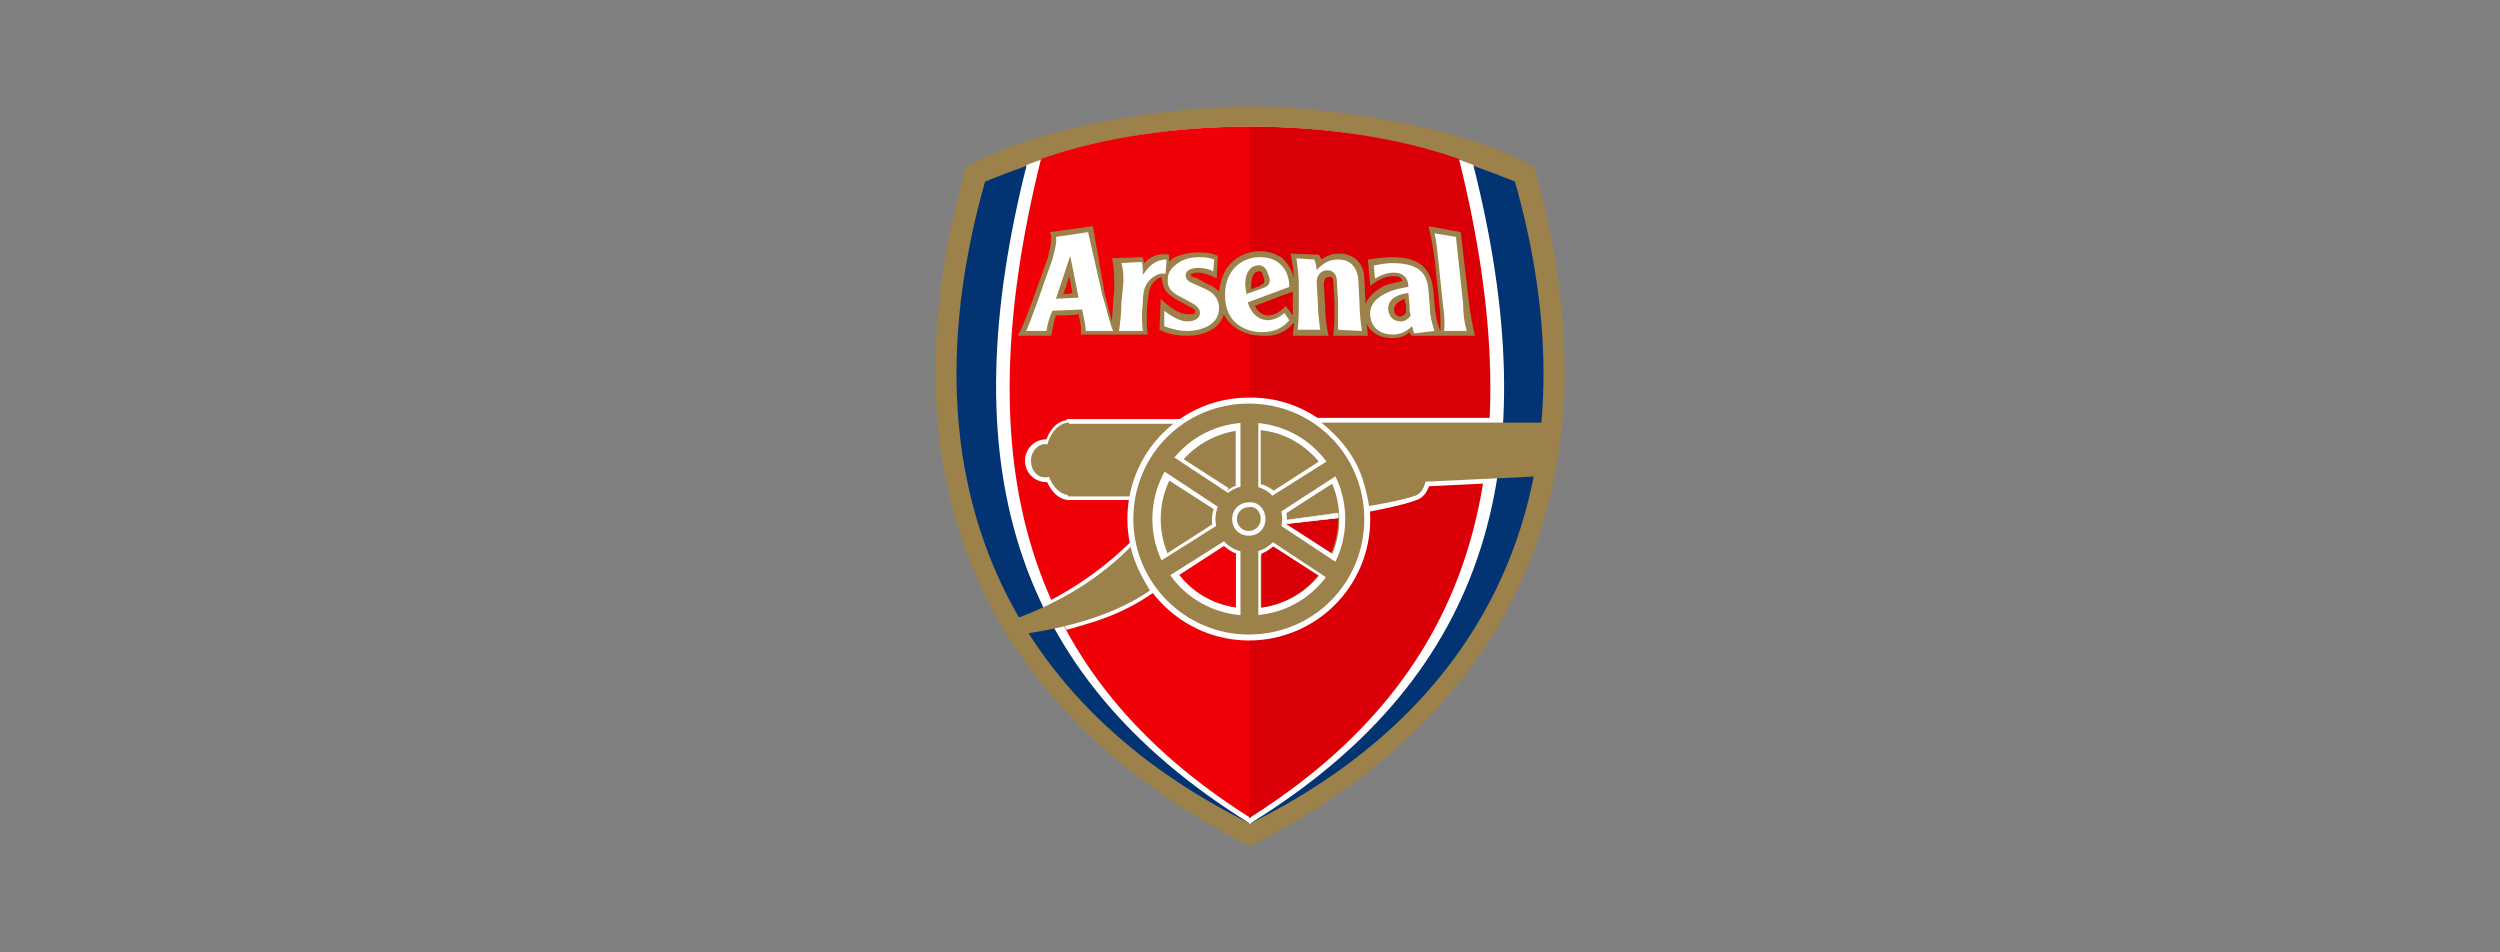 <svg xmlns="http://www.w3.org/2000/svg" width="210" height="80">
  <rect width="100%" height="100%" fill="#808080" stroke="none"/>
  <style>
    .st5{fill:#fff}.st6{fill:#9c824a}
  </style>
  <g id="Layer_1">
    <path d="M105 9c-6.3 0-17.9 1.6-23.8 5.1C73.4 41.6 84 60.4 105 71c21-10.6 31.6-29.5 23.8-56.9C122.9 10.6 111.3 9 105 9h0z" fill="#9c824a" stroke="#9c824a" stroke-width=".13" stroke-miterlimit="254.649"/>
    <path d="M105 10.8c-6.2 0-13.1.8-22.2 4.5-6.8 24 1 43.3 22.2 53.8 21.2-10.5 29-29.8 22.2-53.8-9.1-3.7-16-4.5-22.2-4.5h0z" fill="#023474" stroke="#023474" stroke-width=".13" stroke-miterlimit="254.649"/>
    <path d="M105 10.7c-6.1 0-12.7.9-18.7 3.2-6.2 24.6-1.6 42.6 18.7 55.2V10.7h0zm0 58.4c20.4-12.6 24.9-30.6 18.7-55.2-6-2.3-12.6-3.2-18.7-3.2v58.4h0z" fill="#fff" stroke="#fff" stroke-width=".13" stroke-miterlimit="254.649"/>
    <path d="M105 10.7c-6.2 0-12.4.9-17.5 2.7-6.4 25.8-1.3 43.3 17.5 55.2V10.7h0z" fill="#ef0107" stroke="#ef0107" stroke-width=".13" stroke-miterlimit="254.649"/>
    <path d="M105 10.7c6.2 0 12.4.9 17.5 2.7 6.4 25.8 1.3 43.3-17.5 55.2V10.7h0z" fill="#db0007" stroke="#db0007" stroke-width=".13" stroke-miterlimit="254.649"/>
    <path class="st5" d="M97 49.7c-2.7 1.9-4.9 2.5-7.4 3.2l-1.5-2.4c2.3-1.2 4.7-2.8 7.1-5.2.2 2.4 1.3 4 1.8 4.4z"/>
    <path class="st6" d="M96.6 49.6c-2.6 1.8-6.2 3-10.3 3.6l-.8-1.3c3.5-1.3 6.9-3.3 9.6-6.1.4 1.8 1 3 1.5 3.8z"/>
    <path class="st5" d="M89.7 38.7c0 1-.8 1.8-1.8 1.8s-1.8-.8-1.8-1.8.8-1.8 1.8-1.8c1 .1 1.8.9 1.8 1.8z"/>
    <path class="st5" d="M89.6 35.2V42h5.3c.3-2.3 1.6-4.7 4.6-6.8h-9.9"/>
    <path class="st5" d="M89.8 42c-1.2 0-2.2-1.5-2.2-3.3 0-1.9.9-3.4 2.1-3.4"/>
    <path class="st6" d="M89 38.7c0 .8-.6 1.4-1.2 1.4-.7 0-1.2-.6-1.2-1.4 0-.8.6-1.4 1.2-1.4.6.1 1.2.7 1.2 1.4zM89.7 35.6v6.1H95c.4-2 1.4-4.2 4-6.1h-9.3"/>
    <path class="st6" d="M89.9 41.6c-1.1 0-2-1.3-2.1-3 0-1.7.9-3.1 2-3.1"/>
    <path class="st5" d="M115.1 43.6c0 5.7-4.6 10.2-10.2 10.2s-10.2-4.6-10.2-10.2c0-5.7 4.6-10.2 10.2-10.2 5.7-.1 10.2 4.5 10.2 10.2z"/>
    <path class="st6" d="M114.6 43.6c0 5.4-4.3 9.7-9.7 9.7-5.3 0-9.7-4.3-9.7-9.7 0-5.4 4.3-9.7 9.7-9.7 5.4 0 9.7 4.3 9.7 9.7z"/>
    <path class="st5" d="M113 43.6c0 4.5-3.6 8.1-8.1 8.1s-8.1-3.6-8.1-8.1 3.6-8.1 8.1-8.1 8.1 3.6 8.1 8.1z"/>
    <path class="st6" d="M112.5 43.6c0 4.2-3.4 7.5-7.5 7.5-4.2 0-7.5-3.4-7.5-7.5 0-4.2 3.4-7.5 7.5-7.5 4.1-.1 7.5 3.3 7.5 7.5z"/>
    <path class="st5" d="M108.1 43.6c0 1.7-1.4 3.1-3.1 3.2-1.7 0-3.2-1.4-3.2-3.1 0-1.7 1.4-3.1 3.1-3.1 1.7-.2 3.2 1.2 3.2 3z"/>
    <path class="st6" d="M107.7 43.6c0 1.5-1.2 2.8-2.8 2.8-1.5 0-2.8-1.2-2.8-2.8 0-1.5 1.2-2.8 2.8-2.8 1.5 0 2.8 1.2 2.8 2.8z"/>
    <path class="st5" d="M106.3 43.6c0 .8-.6 1.4-1.4 1.4-.8 0-1.4-.6-1.4-1.4 0-.8.6-1.4 1.4-1.4.8-.1 1.4.6 1.4 1.4z"/>
    <path class="st6" d="M105.9 43.6c0 .6-.5 1-1 1-.6 0-1-.5-1-1 0-.6.5-1 1-1 .6-.1 1 .4 1 1z"/>
    <path class="st5" d="M103.8 35.8h2.1v5h-2.1z"/>
    <path class="st6" d="M104.2 35.1h1.5v6.4h-1.5z"/>
    <path class="st5" d="M110.9 38.7l1.2 1.8-4.2 2.7-1.2-1.8z"/>
    <path class="st6" d="M111.7 38.6l.8 1.2-5.4 3.5-.8-1.3z"/>
    <path class="st5" d="M101.9 44l1.1 1.8-4.2 2.7-1.1-1.8z"/>
    <path class="st6" d="M102.6 43.9l.8 1.2-5.4 3.4-.8-1.2z"/>
    <path class="st5" d="M103.8 46.4h2.1v5h-2.1z"/>
    <path class="st6" d="M104.2 45.7h1.5v6.4h-1.5z"/>
    <path d="M102.8 45.9c.3.2.6.5 1 .6V51c-2-.3-3.6-1.3-4.7-2.7l3.7-2.4" fill="#ef0107" stroke="#ef0107" stroke-width=".051" stroke-miterlimit="254.649"/>
    <path d="M107 45.9c-.3.2-.6.5-1 .6V51c2-.3 3.6-1.3 4.7-2.7l-3.7-2.4" fill="#db0007" stroke="#db0007" stroke-width=".051" stroke-miterlimit="254.649"/>
    <path d="M108 44l4.4-.5c0 1.1-.2 2.1-.6 3L108 44" fill="#db0007"/>
    <path d="M108 44v-.3l4.4-.6v.4l-4.4.5h0z" fill="#fff" stroke="#fff" stroke-width=".051" stroke-miterlimit="254.649"/>
    <path class="st5" d="M114.5 40.3h5.7c-.2.7-.4 1.4-1.2 1.7-1.3.5-4.1 1-4.1 1 .1-.8-.1-1.8-.4-2.7z"/>
    <path class="st5" d="M110.5 35.1h15l-.5 5.5-10.2.5c-.6-2.4-2.5-4.7-4.3-6z"/>
    <path class="st6" d="M111 35.5h19.2l-.7 4.5-14.9.7c-.6-2.2-1.9-3.8-3.6-5.2z"/>
    <path class="st6" d="M114.5 40.3h5.3c-.2.6-.3 1.2-1.1 1.4-1.2.4-3.7.8-3.7.8-.1-.7-.3-1.4-.5-2.2zM108.7 27.1c0 .2-.1.9-.1 1.1h3c-.2-.8-.3-1.9-.3-2.7 0 .1-.1-1.7-.1-1.7 0-.1.1-.3.1-.4.1-.1.2-.1.3-.1.1-.1.4-.1.4.4l.1 1.8c0 .9 0 2-.1 2.7h2.9c0-.2-.1-.9-.1-1 .4.8 1.1 1.2 2.2 1.2.6 0 1.1-.2 1.4-.5 0 .1.2.3.2.3h5.3c-.2-.8-.4-1.9-.5-2.7l-.7-6-2.7-.5c.2.8.4 1.9.5 2.7l.4 3.8c.1.7.1 1.4.1 2.2v.1l-.1-.2c-.2-.5-.3-1.1-.4-2l-.1-1.2c-.2-1.9-1.2-2.8-3.5-2.8-.4 0-1.4.1-2 .2l.2 2.2.6-.4c.5-.3.9-.4 1.4-.4.4 0 .6.1.7.4-.4.1-.9.2-1.5.4-.8.4-1.3.9-1.6 1.5v-.1l-.1-2c0-1.3-.9-2.1-2.1-2.1-.6 0-1.1.2-1.5.5 0-.1-.1-.1-.1-.2l-.1-.2-2.4-.1c.1.4.3 1.6.3 2.1-.1-.6-.5-1.3-1.1-1.8-.5-.3-1.1-.5-1.8-.5-.9 0-1.8.4-2.4 1-.6.6-.9 1.5-1 2.4-.2-.2-.5-.5-.9-.6l-1.1-.6h-.1c-.3-.1-.3-.2-.3-.2 0-.1.3-.2.6-.2.5 0 1.1.2 1.6.5l.1-1.9c-.4-.2-.9-.3-1.7-.3-.4 0-1.2.1-1.9.4-.2.1-.3.2-.5.4v-.6c-.6-.1-1.3-.1-2.1.7 0-.1-.1-.4-.1-.5l-2.6.1c.2.7.2 1.8.2 2.7l-.1 1v.1c0 .5-.1 1-.1 1.5-.2-.7-.4-1.6-.6-2.3l-1-5.7-3.6.5c0 .1.1.2.1.4s0 .7-.3 1.8c-.6 1.6-1.4 4.1-2.2 5.9l-.3.6h2.8c.1-.4.2-1.2.4-1.7.4 0 1.4 0 1.9-.1.1.4.2 1 .2 1.3v.4h5.6c-.1-.9-.1-2.1 0-2.8.1-.8.2-1.3.5-1.6.3-.3.5-.4.7-.4 0 1.1.7 1.6 1.3 1.9l1.1.6c.4.2.4.3.4.4 0 .2-.3.2-.6.2-.6 0-1.4-.4-2.3-1.3l-.1 2.6c.7.4 1.6.5 2.4.5 1.3 0 2.7-.6 3-1.8.6 1.2 1.9 1.8 3.2 1.8 1.1.1 2-.3 2.7-1.1zm-19.4-2.4c.2-.4.3-.8.5-1.5.2.7.2 1.1.3 1.4-.3.1-.4.1-.8.1zm15.8-.7c0-.8.3-1.2.6-1.2.1 0 .3-.1.4.4.1.2.1.3.1.4 0 .2-.1.3-.3.3v.1s-.4.1-.8.3V24zm2.9 1.7c-.5.5-.9.8-1.6.8-.5-.1-.8-.4-1-.8.5-.2 2.6-1 3.2-1.2v2l-.6-.8zm9.7.9c-.5 0-.6-.4-.6-.6 0-.2.1-.6.9-.9 0 .3.1.5.1.5v.7c-.2.2-.3.2-.4.3"/>
    <path class="st5" d="M102 21.8c-.3-.1-.6-.2-1.3-.2-.5 0-1.1.1-1.6.4-.6.4-1 .8-1 1.4-.1.8.4 1.2 1 1.5.4.2.9.5 1.1.6.3.2.6.4.6.8s-.4.7-1.1.7c-.5 0-1.3-.4-1.9-.9v1.3c.5.2 1.2.4 1.9.4 1.2 0 2.7-.5 2.7-1.9 0-1-.7-1.4-1.1-1.6-.4-.2-.9-.4-1.1-.5-.2-.1-.6-.2-.6-.7 0-.4.5-.6 1.1-.6.4 0 .9.1 1.2.3M91.4 19.5l-2.7.4c.1.4-.1 1.1-.3 1.9-.6 1.6-1.5 4.4-2.2 6h1.7c.1-.6.2-1 .5-1.7l2.5-.1c.1.5.3 1.3.3 1.8h2.3c-.3-.7-.6-2.1-.9-3l-1.2-5.3zm-2.7 5.6l1.2-3.6.7 3.5M98 21.8l-.1 1.2c-.4-.1-.9.1-1.3.5s-.6.9-.6 1.9c-.1.8-.1 1.7 0 2.4h-2c.1-.7.2-1.6.2-2.4l.1-1c.1-.8.1-1.6-.1-2.3l1.7-.1c.1.2.1.7.1 1.1.7-1.1 1.4-1.3 2-1.3M122.3 19.9l-1.8-.3c.2.8.2 1.3.3 2.1l.4 3.8c.1.8.2 1.5.1 2.3h1.9c-.2-.7-.3-1.5-.3-2.3M114.4 27.8c-.1-.7-.2-1.5-.2-2.3l-.1-2c-.1-1.1-.7-1.7-1.7-1.7-.6 0-1.2.2-1.8.9 0-.2-.1-.7-.2-.9l-1.5-.1c.1.7.2 1.5.2 2.2v1.5c0 .8 0 1.5-.1 2.3h1.9c-.1-.7-.2-1.5-.2-2.3l-.1-1.7c0-.6.4-1 .9-1s.8.4.8.9l.1 1.8v2.3M120.5 27.8c-.2-.6-.4-1.3-.4-2.1l-.1-1.2c-.1-1.5-.7-2.4-3.1-2.4-.4 0-1 .1-1.5.2l.1 1.1c.5-.3 1-.5 1.6-.5.6 0 1.2.3 1.2 1.2-.6.1-1.2.2-1.8.5-.7.3-1.5.9-1.4 1.9.1 1.1.9 1.6 1.9 1.6.8 0 1.3-.4 1.6-.7.1.2.1.4.2.6l1.7-.2zm-2.8-.8c-.6 0-1-.3-1.1-1 0-.7.4-1.2 1.7-1.4l.1 1c0 .4 0 .6.1.9-.2.3-.5.5-.8.5M107.3 22c-.4-.3-1-.4-1.5-.4-1.3 0-2.9.9-2.9 3.2 0 2.4 1.8 3.1 3.1 3.1 1.1 0 1.8-.4 2.3-1l-.4-.6c-.3.2-.7.6-1.5.6-.8-.1-1.3-.6-1.6-1.5l3.5-1.3c0-1-.4-1.7-1-2.1zm-1.2 2.2l-1.4.5c0-.2-.1-.5-.1-.8 0-1.4.8-1.6 1-1.6.4-.1.8.2.9.7.3.6.2 1-.4 1.2M97.8 40.1l1.2-1.8 4.2 2.7-1.2 1.8z"/>
    <path class="st6" d="M97.5 39.4l.8-1.2 5.3 3.5-.8 1.2z"/>
    <path class="st5" d="M106.8 45.8L108 44l4.2 2.7-1.2 1.8z"/>
    <path class="st6" d="M106.4 45.2l.8-1.3 5.3 3.5-.8 1.3z"/>
  </g>
</svg>
